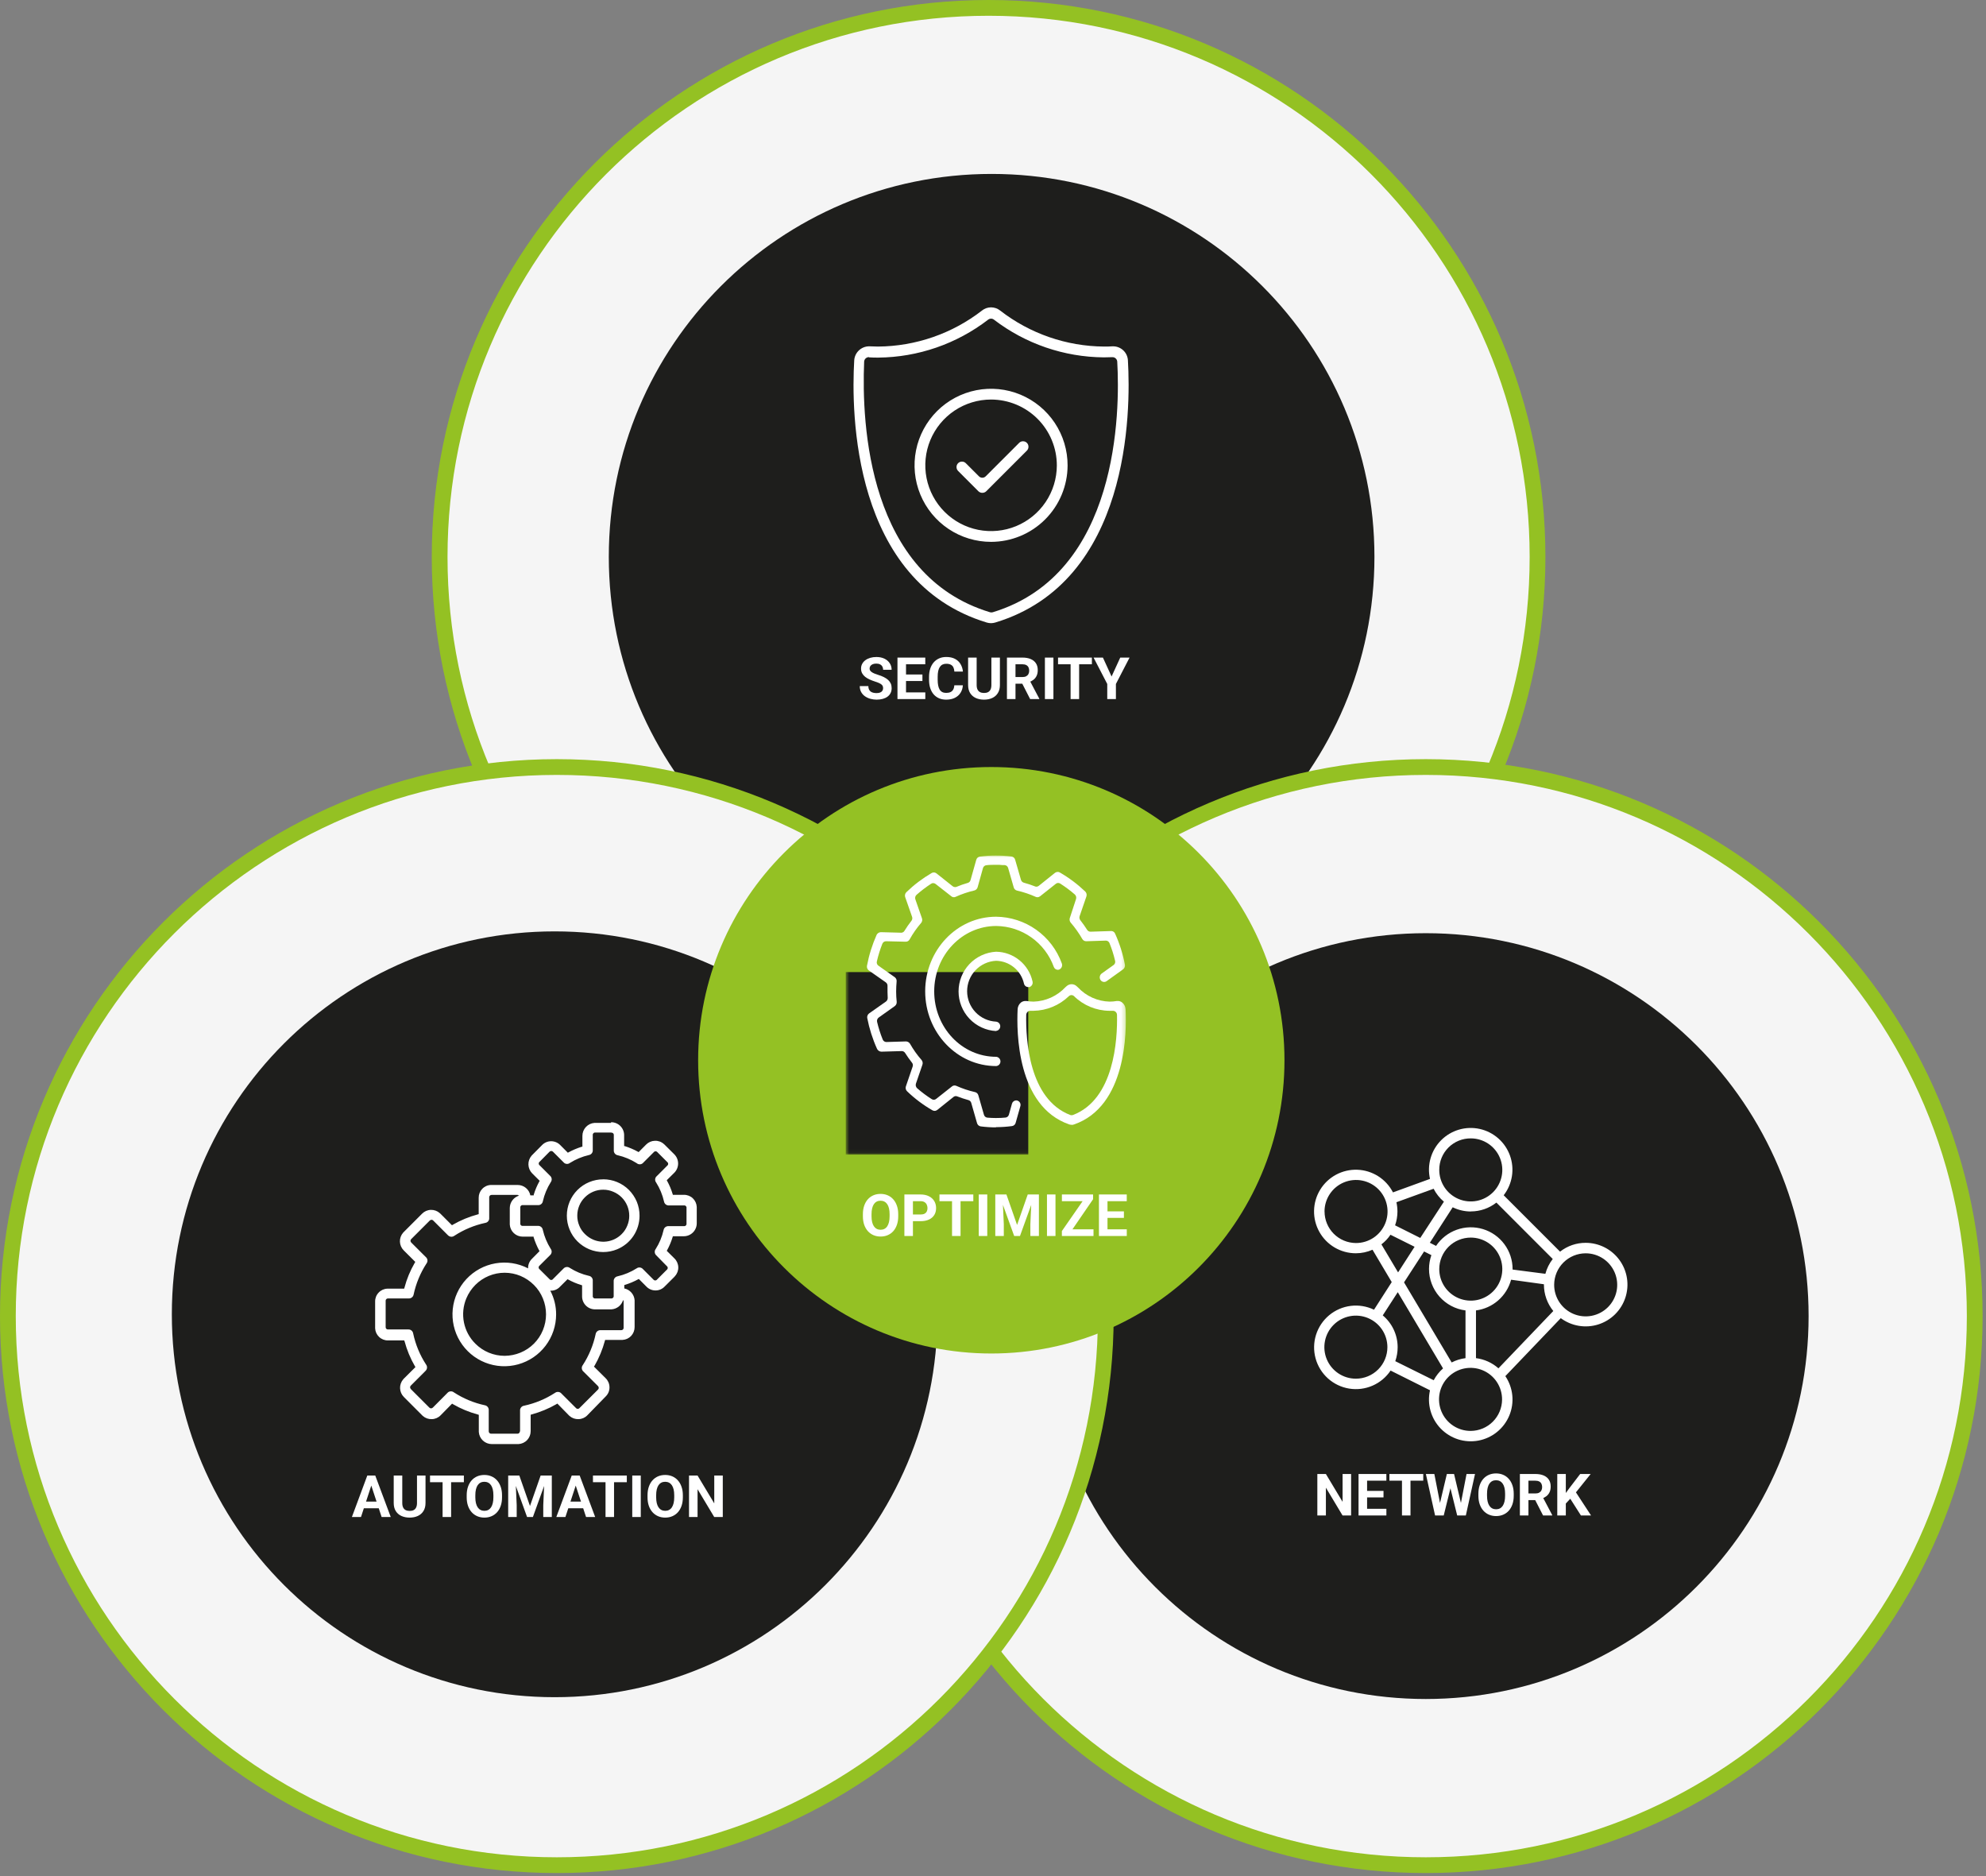 <svg width="504" height="476" viewBox="0 0 504 476" fill="none" xmlns="http://www.w3.org/2000/svg">
<rect x="0" y="0" width="504" height="476" fill="#808080" stroke="none"/>
<g clip-path="url(#clip0_6423_345)">
<path d="M250.88 280.62C327.819 280.62 390.19 218.249 390.19 141.31C390.19 64.371 327.819 2 250.88 2C173.941 2 111.57 64.371 111.57 141.31C111.57 218.249 173.941 280.62 250.88 280.62Z" fill="#F5F5F5" stroke="#94C123" stroke-width="4" stroke-miterlimit="10"/>
<path d="M251.65 238.43C305.304 238.43 348.8 194.934 348.8 141.28C348.8 87.626 305.304 44.13 251.65 44.13C197.996 44.13 154.5 87.626 154.5 141.28C154.5 194.934 197.996 238.43 251.65 238.43Z" fill="#1E1E1C"/>
<path d="M361.83 473.23C438.769 473.23 501.14 410.859 501.14 333.92C501.14 256.981 438.769 194.61 361.83 194.61C284.891 194.61 222.52 256.981 222.52 333.92C222.52 410.859 284.891 473.23 361.83 473.23Z" fill="#F5F5F5" stroke="#94C123" stroke-width="4" stroke-miterlimit="10"/>
<path d="M361.83 431.07C415.485 431.07 458.98 387.574 458.98 333.92C458.98 280.266 415.485 236.77 361.83 236.77C308.176 236.77 264.68 280.266 264.68 333.92C264.68 387.574 308.176 431.07 361.83 431.07Z" fill="#1E1E1C"/>
<path d="M141.31 473.23C218.249 473.23 280.62 410.859 280.62 333.92C280.62 256.981 218.249 194.61 141.31 194.61C64.371 194.61 2 256.981 2 333.92C2 410.859 64.371 473.23 141.31 473.23Z" fill="#F5F5F5" stroke="#94C123" stroke-width="4" stroke-miterlimit="10"/>
<path d="M140.76 430.61C194.414 430.61 237.91 387.114 237.91 333.46C237.91 279.806 194.414 236.31 140.76 236.31C87.105 236.31 43.61 279.806 43.61 333.46C43.61 387.114 87.105 430.61 140.76 430.61Z" fill="#1E1E1C"/>
<path d="M251.51 158.11C251.151 158.111 250.794 158.06 250.45 157.96C216.2 147.6 216.02 104.44 216.78 91.46C216.832 90.508 217.241 89.61 217.924 88.945C218.608 88.28 219.516 87.896 220.47 87.87H220.7C221.42 87.87 222.13 87.93 222.82 87.93C232.385 87.86 241.662 84.645 249.22 78.78C249.87 78.261 250.678 77.979 251.51 77.98C252.341 77.983 253.148 78.264 253.8 78.78C261.347 84.642 270.614 87.857 280.17 87.93C280.88 87.93 281.6 87.93 282.3 87.87H282.51C283.471 87.877 284.394 88.251 285.088 88.917C285.781 89.583 286.194 90.49 286.24 91.45C287 104.45 286.82 147.59 252.57 157.95C252.226 158.053 251.869 158.107 251.51 158.11ZM220.51 90.61C220.197 90.61 219.897 90.73 219.671 90.947C219.446 91.163 219.313 91.458 219.3 91.77C218.62 107.77 220.37 146.01 251.24 155.34C251.468 155.407 251.711 155.407 251.94 155.34C284.05 145.58 284.24 104.21 283.53 91.76C283.512 91.451 283.377 91.161 283.152 90.949C282.927 90.737 282.629 90.62 282.32 90.62C281.54 90.62 280.82 90.67 280.12 90.67C270.038 90.593 260.256 87.237 252.25 81.11C252.04 80.941 251.779 80.849 251.51 80.85C251.238 80.849 250.973 80.941 250.76 81.11C242.764 87.257 232.985 90.634 222.9 90.73C222.13 90.73 221.35 90.73 220.58 90.67L220.51 90.61Z" fill="white"/>
<path d="M249.29 125.04C248.917 125.044 248.557 124.9 248.29 124.64L243.14 119.48C243.009 119.349 242.906 119.193 242.838 119.021C242.769 118.849 242.736 118.665 242.74 118.48C242.743 118.12 242.887 117.776 243.141 117.521C243.396 117.267 243.74 117.123 244.1 117.12C244.285 117.114 244.47 117.147 244.642 117.216C244.814 117.285 244.97 117.388 245.1 117.52L248.43 120.85C248.543 120.964 248.677 121.054 248.824 121.116C248.972 121.177 249.13 121.209 249.29 121.209C249.45 121.209 249.608 121.177 249.756 121.116C249.904 121.054 250.038 120.964 250.15 120.85L258.64 112.36C258.77 112.228 258.926 112.125 259.098 112.056C259.271 111.987 259.455 111.954 259.64 111.96C260 111.963 260.344 112.107 260.599 112.361C260.853 112.616 260.997 112.96 261 113.32C261.005 113.504 260.972 113.687 260.906 113.859C260.839 114.031 260.738 114.187 260.61 114.32L250.29 124.64C250.023 124.9 249.663 125.044 249.29 125.04Z" fill="white"/>
<path d="M251.51 137.48C247.667 137.48 243.91 136.34 240.715 134.204C237.521 132.067 235.032 129.032 233.563 125.48C232.095 121.929 231.713 118.021 232.467 114.253C233.22 110.484 235.075 107.024 237.796 104.31C240.517 101.596 243.981 99.751 247.752 99.007C251.522 98.263 255.429 98.655 258.976 100.133C262.524 101.61 265.553 104.107 267.681 107.307C269.809 110.507 270.94 114.267 270.93 118.11C270.911 123.25 268.858 128.174 265.218 131.804C261.579 135.434 256.65 137.475 251.51 137.48ZM251.51 101.37C248.211 101.37 244.986 102.348 242.243 104.179C239.499 106.011 237.36 108.615 236.095 111.661C234.83 114.708 234.497 118.062 235.137 121.298C235.777 124.534 237.361 127.508 239.691 129.844C242.02 132.18 244.989 133.774 248.223 134.423C251.457 135.073 254.812 134.749 257.862 133.494C260.913 132.238 263.523 130.107 265.363 127.369C267.203 124.631 268.19 121.409 268.2 118.11C268.204 115.915 267.775 113.74 266.938 111.711C266.102 109.681 264.873 107.836 263.323 106.282C261.773 104.727 259.932 103.493 257.905 102.651C255.878 101.808 253.705 101.373 251.51 101.37Z" fill="white"/>
<path d="M224.111 174.615C224.111 174.427 224.083 174.258 224.025 174.109C223.972 173.954 223.87 173.815 223.721 173.689C223.572 173.559 223.362 173.431 223.092 173.306C222.822 173.181 222.472 173.05 222.043 172.915C221.566 172.761 221.113 172.588 220.684 172.395C220.26 172.202 219.883 171.978 219.556 171.722C219.233 171.462 218.977 171.161 218.789 170.818C218.606 170.476 218.514 170.078 218.514 169.625C218.514 169.186 218.611 168.789 218.804 168.432C218.996 168.07 219.266 167.762 219.614 167.506C219.961 167.246 220.37 167.046 220.843 166.906C221.32 166.766 221.843 166.696 222.412 166.696C223.188 166.696 223.866 166.836 224.444 167.116C225.023 167.395 225.471 167.779 225.789 168.266C226.112 168.753 226.274 169.309 226.274 169.936H224.119C224.119 169.628 224.054 169.358 223.923 169.126C223.798 168.89 223.605 168.704 223.345 168.569C223.089 168.434 222.766 168.367 222.376 168.367C222 168.367 221.687 168.425 221.436 168.54C221.185 168.651 220.997 168.803 220.872 168.996C220.746 169.184 220.684 169.396 220.684 169.632C220.684 169.811 220.727 169.972 220.814 170.117C220.906 170.261 221.041 170.396 221.219 170.522C221.397 170.647 221.617 170.765 221.877 170.876C222.137 170.987 222.439 171.096 222.781 171.202C223.355 171.375 223.858 171.57 224.292 171.787C224.731 172.004 225.097 172.248 225.391 172.518C225.686 172.788 225.907 173.094 226.057 173.436C226.206 173.778 226.281 174.166 226.281 174.6C226.281 175.058 226.192 175.468 226.013 175.83C225.835 176.191 225.577 176.497 225.24 176.748C224.902 176.999 224.5 177.189 224.032 177.319C223.564 177.45 223.041 177.515 222.463 177.515C221.942 177.515 221.429 177.447 220.922 177.312C220.416 177.172 219.956 176.963 219.541 176.683C219.131 176.403 218.804 176.047 218.558 175.613C218.312 175.179 218.189 174.665 218.189 174.072H220.366C220.366 174.4 220.416 174.677 220.517 174.904C220.619 175.131 220.761 175.314 220.944 175.454C221.132 175.593 221.354 175.695 221.609 175.757C221.87 175.82 222.154 175.851 222.463 175.851C222.839 175.851 223.147 175.798 223.388 175.692C223.634 175.586 223.815 175.439 223.931 175.251C224.051 175.063 224.111 174.851 224.111 174.615ZM234.821 175.678V177.37H229.217V175.678H234.821ZM229.926 166.841V177.37H227.756V166.841H229.926ZM234.091 171.129V172.778H229.217V171.129H234.091ZM234.814 166.841V168.54H229.217V166.841H234.814ZM242.19 173.877H244.352C244.309 174.586 244.114 175.215 243.767 175.765C243.424 176.314 242.945 176.743 242.327 177.052C241.715 177.36 240.978 177.515 240.115 177.515C239.44 177.515 238.835 177.399 238.3 177.168C237.764 176.931 237.306 176.594 236.926 176.155C236.55 175.716 236.263 175.186 236.065 174.564C235.867 173.942 235.769 173.246 235.769 172.474V171.744C235.769 170.973 235.87 170.276 236.072 169.654C236.28 169.027 236.574 168.495 236.955 168.056C237.34 167.617 237.801 167.28 238.336 167.043C238.871 166.807 239.469 166.689 240.129 166.689C241.007 166.689 241.747 166.848 242.349 167.166C242.957 167.485 243.427 167.923 243.759 168.483C244.097 169.042 244.299 169.678 244.367 170.392H242.197C242.173 169.967 242.089 169.608 241.944 169.314C241.8 169.015 241.58 168.791 241.286 168.642C240.997 168.487 240.611 168.41 240.129 168.41C239.768 168.41 239.452 168.478 239.182 168.613C238.912 168.748 238.685 168.953 238.502 169.227C238.319 169.502 238.181 169.849 238.09 170.269C238.003 170.683 237.96 171.17 237.96 171.729V172.474C237.96 173.019 238.001 173.499 238.083 173.913C238.165 174.323 238.29 174.67 238.459 174.955C238.632 175.234 238.854 175.446 239.124 175.591C239.399 175.731 239.729 175.801 240.115 175.801C240.568 175.801 240.941 175.728 241.236 175.584C241.53 175.439 241.754 175.225 241.908 174.94C242.067 174.656 242.161 174.301 242.19 173.877ZM251.591 166.841H253.753V173.798C253.753 174.608 253.58 175.29 253.232 175.844C252.89 176.399 252.415 176.816 251.808 177.095C251.205 177.375 250.511 177.515 249.725 177.515C248.939 177.515 248.24 177.375 247.628 177.095C247.021 176.816 246.543 176.399 246.196 175.844C245.854 175.29 245.683 174.608 245.683 173.798V166.841H247.852V173.798C247.852 174.27 247.927 174.656 248.076 174.955C248.226 175.254 248.44 175.473 248.72 175.613C249.005 175.753 249.34 175.822 249.725 175.822C250.121 175.822 250.456 175.753 250.73 175.613C251.01 175.473 251.222 175.254 251.367 174.955C251.516 174.656 251.591 174.27 251.591 173.798V166.841ZM255.539 166.841H259.466C260.271 166.841 260.963 166.962 261.541 167.203C262.125 167.444 262.573 167.8 262.886 168.273C263.2 168.745 263.357 169.326 263.357 170.016C263.357 170.58 263.26 171.064 263.067 171.469C262.879 171.869 262.612 172.204 262.265 172.474C261.922 172.739 261.52 172.952 261.057 173.111L260.37 173.472H256.957L256.942 171.78H259.48C259.861 171.78 260.177 171.713 260.428 171.578C260.678 171.443 260.866 171.255 260.992 171.014C261.122 170.773 261.187 170.493 261.187 170.175C261.187 169.837 261.124 169.546 260.999 169.3C260.874 169.054 260.683 168.866 260.428 168.736C260.172 168.605 259.852 168.54 259.466 168.54H257.709V177.37H255.539V166.841ZM261.426 177.37L259.025 172.677L261.317 172.662L263.747 177.269V177.37H261.426ZM267.334 166.841V177.37H265.172V166.841H267.334ZM273.857 166.841V177.37H271.694V166.841H273.857ZM277.096 166.841V168.54H268.505V166.841H277.096ZM279.895 166.841L282.093 171.643L284.292 166.841H286.656L283.192 173.537V177.37H280.994V173.537L277.523 166.841H279.895Z" fill="white"/>
<path d="M251.57 343.41C292.66 343.41 325.97 310.1 325.97 269.01C325.97 227.92 292.66 194.61 251.57 194.61C210.48 194.61 177.17 227.92 177.17 269.01C177.17 310.1 210.48 343.41 251.57 343.41Z" fill="#94C124"/>
<path d="M94.471 376.172L91.608 384.9H89.301L93.213 374.371H94.681L94.471 376.172ZM96.85 384.9L93.979 376.172L93.748 374.371H95.23L99.164 384.9H96.85ZM96.72 380.981V382.68H91.159V380.981H96.72ZM105.824 374.371H107.987V381.328C107.987 382.138 107.813 382.82 107.466 383.374C107.124 383.929 106.649 384.346 106.041 384.625C105.439 384.905 104.745 385.045 103.959 385.045C103.173 385.045 102.474 384.905 101.862 384.625C101.254 384.346 100.777 383.929 100.43 383.374C100.088 382.82 99.916 382.138 99.916 381.328V374.371H102.086V381.328C102.086 381.8 102.161 382.186 102.31 382.485C102.459 382.784 102.674 383.003 102.954 383.143C103.238 383.283 103.573 383.352 103.959 383.352C104.354 383.352 104.689 383.283 104.964 383.143C105.244 383.003 105.456 382.784 105.6 382.485C105.75 382.186 105.824 381.8 105.824 381.328V374.371ZM114.481 374.371V384.9H112.318V374.371H114.481ZM117.72 374.371V376.07H109.129V374.371H117.72ZM127.403 379.39V379.889C127.403 380.689 127.295 381.407 127.078 382.044C126.861 382.68 126.555 383.222 126.159 383.671C125.764 384.114 125.292 384.454 124.742 384.69C124.197 384.927 123.592 385.045 122.927 385.045C122.266 385.045 121.661 384.927 121.112 384.69C120.567 384.454 120.095 384.114 119.694 383.671C119.294 383.222 118.983 382.68 118.762 382.044C118.545 381.407 118.436 380.689 118.436 379.889V379.39C118.436 378.585 118.545 377.866 118.762 377.235C118.978 376.598 119.285 376.056 119.68 375.608C120.08 375.159 120.553 374.817 121.097 374.581C121.647 374.344 122.252 374.226 122.912 374.226C123.578 374.226 124.183 374.344 124.727 374.581C125.277 374.817 125.75 375.159 126.145 375.608C126.545 376.056 126.854 376.598 127.07 377.235C127.292 377.866 127.403 378.585 127.403 379.39ZM125.212 379.889V379.375C125.212 378.816 125.161 378.324 125.06 377.9C124.959 377.476 124.809 377.119 124.612 376.83C124.414 376.54 124.173 376.323 123.889 376.179C123.604 376.029 123.279 375.955 122.912 375.955C122.546 375.955 122.221 376.029 121.936 376.179C121.657 376.323 121.418 376.54 121.22 376.83C121.027 377.119 120.88 377.476 120.779 377.9C120.678 378.324 120.627 378.816 120.627 379.375V379.889C120.627 380.443 120.678 380.935 120.779 381.364C120.88 381.788 121.03 382.147 121.227 382.441C121.425 382.731 121.666 382.95 121.951 383.099C122.235 383.249 122.56 383.324 122.927 383.324C123.293 383.324 123.619 383.249 123.903 383.099C124.188 382.95 124.426 382.731 124.619 382.441C124.812 382.147 124.959 381.788 125.06 381.364C125.161 380.935 125.212 380.443 125.212 379.889ZM129.956 374.371H131.793L134.497 382.101L137.202 374.371H139.039L135.235 384.9H133.76L129.956 374.371ZM128.965 374.371H130.795L131.127 381.906V384.9H128.965V374.371ZM138.2 374.371H140.036V384.9H137.867V381.906L138.2 374.371ZM146.349 376.172L143.486 384.9H141.179L145.091 374.371H146.559L146.349 376.172ZM148.729 384.9L145.858 376.172L145.626 374.371H147.109L151.043 384.9H148.729ZM148.598 380.981V382.68H143.037V380.981H148.598ZM155.83 374.371V384.9H153.668V374.371H155.83ZM159.07 374.371V376.07H150.479V374.371H159.07ZM162.613 374.371V384.9H160.451V374.371H162.613ZM173.294 379.39V379.889C173.294 380.689 173.185 381.407 172.968 382.044C172.752 382.68 172.445 383.222 172.05 383.671C171.655 384.114 171.182 384.454 170.633 384.69C170.088 384.927 169.483 385.045 168.818 385.045C168.157 385.045 167.552 384.927 167.003 384.69C166.458 384.454 165.985 384.114 165.585 383.671C165.185 383.222 164.874 382.68 164.652 382.044C164.435 381.407 164.327 380.689 164.327 379.889V379.39C164.327 378.585 164.435 377.866 164.652 377.235C164.869 376.598 165.175 376.056 165.571 375.608C165.971 375.159 166.443 374.817 166.988 374.581C167.538 374.344 168.143 374.226 168.803 374.226C169.468 374.226 170.073 374.344 170.618 374.581C171.168 374.817 171.64 375.159 172.036 375.608C172.436 376.056 172.744 376.598 172.961 377.235C173.183 377.866 173.294 378.585 173.294 379.39ZM171.103 379.889V379.375C171.103 378.816 171.052 378.324 170.951 377.9C170.85 377.476 170.7 377.119 170.503 376.83C170.305 376.54 170.064 376.323 169.779 376.179C169.495 376.029 169.17 375.955 168.803 375.955C168.437 375.955 168.111 376.029 167.827 376.179C167.547 376.323 167.309 376.54 167.111 376.83C166.918 377.119 166.771 377.476 166.67 377.9C166.569 378.324 166.518 378.816 166.518 379.375V379.889C166.518 380.443 166.569 380.935 166.67 381.364C166.771 381.788 166.921 382.147 167.118 382.441C167.316 382.731 167.557 382.95 167.841 383.099C168.126 383.249 168.451 383.324 168.818 383.324C169.184 383.324 169.509 383.249 169.794 383.099C170.078 382.95 170.317 382.731 170.51 382.441C170.703 382.147 170.85 381.788 170.951 381.364C171.052 380.935 171.103 380.443 171.103 379.889ZM183.425 374.371V384.9H181.256L177.025 377.842V384.9H174.856V374.371H177.025L181.263 381.436V374.371H183.425Z" fill="white"/>
<path d="M155.1 284.73C155.532 284.729 155.961 284.813 156.361 284.978C156.76 285.143 157.124 285.385 157.429 285.691C157.735 285.996 157.977 286.36 158.142 286.759C158.307 287.159 158.391 287.588 158.39 288.02V290.79H158.55C159.718 291.158 160.847 291.64 161.92 292.23L162.07 292.31L163.98 290.39C164.566 289.8 165.358 289.459 166.19 289.44C167.024 289.401 167.839 289.692 168.46 290.25L168.62 290.39L171.13 292.88C171.744 293.5 172.089 294.337 172.089 295.21C172.089 296.083 171.744 296.92 171.13 297.54L169.2 299.45L169.29 299.6C169.88 300.674 170.356 301.807 170.71 302.98L170.76 303.15H173.57C174.406 303.139 175.213 303.455 175.82 304.03C176.423 304.608 176.781 305.396 176.82 306.23V310.37C176.82 311.243 176.473 312.079 175.856 312.696C175.239 313.313 174.403 313.66 173.53 313.66H170.76L170.71 313.82C170.354 314.999 169.878 316.138 169.29 317.22L169.2 317.35L171.13 319.26C171.741 319.845 172.099 320.645 172.13 321.49C172.166 322.322 171.871 323.135 171.31 323.75L171.17 323.93L168.68 326.41C168.382 326.728 168.021 326.982 167.62 327.154C167.219 327.326 166.786 327.413 166.35 327.41C165.914 327.411 165.482 327.323 165.081 327.151C164.681 326.979 164.319 326.727 164.02 326.41L162.12 324.5L161.97 324.57C160.896 325.16 159.763 325.636 158.59 325.99L158.43 326.05V326.9C159.134 327.046 159.771 327.419 160.244 327.96C160.717 328.502 161 329.183 161.05 329.9V330.12V336.7C161.052 337.539 160.734 338.348 160.16 338.96C159.586 339.563 158.802 339.921 157.97 339.96H157.74H153.57L153.49 340.24C152.895 342.425 152.025 344.525 150.9 346.49L150.73 346.73L153.67 349.65C154.283 350.234 154.642 351.034 154.67 351.88C154.691 352.293 154.63 352.706 154.491 353.096C154.352 353.485 154.138 353.844 153.86 354.15L153.71 354.31L149.03 359.11C148.448 359.707 147.653 360.048 146.82 360.06C145.985 360.1 145.167 359.813 144.54 359.26L144.38 359.11L141.44 356.11L141.21 356.26C139.243 357.391 137.139 358.264 134.95 358.86L134.67 358.95V363.11C134.674 363.949 134.355 364.757 133.78 365.367C133.205 365.978 132.417 366.344 131.58 366.39H124.79C123.957 366.387 123.155 366.069 122.547 365.499C121.939 364.93 121.568 364.151 121.51 363.32V358.97L121.23 358.88C119.04 358.288 116.935 357.414 114.97 356.28L114.73 356.13L111.8 359.11C111.217 359.705 110.423 360.046 109.59 360.06C108.755 360.1 107.937 359.813 107.31 359.26L107.15 359.11L102.49 354.44C101.902 353.852 101.559 353.063 101.529 352.231C101.499 351.4 101.785 350.589 102.33 349.96L102.49 349.78L105.43 346.86L105.28 346.61C104.144 344.646 103.27 342.541 102.68 340.35L102.58 340.09H98.44C97.606 340.099 96.801 339.779 96.2 339.2C95.597 338.63 95.239 337.849 95.2 337.02V336.79V330.21C95.189 329.372 95.508 328.563 96.09 327.96C96.656 327.352 97.44 326.993 98.27 326.96H102.57L102.65 326.68C103.232 324.488 104.103 322.383 105.24 320.42L105.39 320.17L102.46 317.25C101.868 316.664 101.522 315.875 101.49 315.044C101.459 314.212 101.745 313.399 102.29 312.77L102.46 312.59L107.11 307.94C107.696 307.344 108.489 306.996 109.325 306.968C110.161 306.94 110.975 307.234 111.6 307.79L111.77 307.94L114.7 310.87L114.94 310.72C116.908 309.593 119.011 308.723 121.2 308.13L121.48 308.05V303.9C121.471 303.062 121.79 302.255 122.37 301.65C122.936 301.041 123.72 300.682 124.55 300.65H124.77H131.35C132.113 300.645 132.854 300.905 133.445 301.387C134.036 301.869 134.441 302.542 134.59 303.29H135.45V303.11C135.805 301.943 136.281 300.817 136.87 299.75L136.96 299.6L135.05 297.7C134.468 297.108 134.129 296.319 134.101 295.489C134.073 294.659 134.359 293.849 134.9 293.22L135.05 293.06L137.54 290.55C137.84 290.233 138.201 289.981 138.602 289.809C139.002 289.637 139.434 289.549 139.87 289.55C140.306 289.552 140.736 289.642 141.137 289.813C141.537 289.985 141.898 290.236 142.2 290.55L144.11 292.47L144.24 292.39C145.323 291.8 146.462 291.318 147.64 290.95H147.8V288.18C147.803 287.347 148.121 286.545 148.691 285.937C149.26 285.328 150.039 284.958 150.87 284.9H155.04L155.1 284.73ZM131.37 303.17H124.79C124.632 303.159 124.477 303.21 124.357 303.313C124.237 303.416 124.163 303.562 124.15 303.72V303.82V309C124.179 309.3 124.091 309.599 123.905 309.835C123.718 310.072 123.448 310.228 123.15 310.27C120.351 310.872 117.687 311.984 115.29 313.55C115.065 313.715 114.791 313.798 114.513 313.785C114.234 313.772 113.969 313.665 113.76 313.48L113.64 313.37L109.96 309.69C109.859 309.571 109.715 309.497 109.559 309.484C109.404 309.47 109.249 309.519 109.13 309.62L109.05 309.69L104.39 314.35C104.328 314.4 104.277 314.462 104.24 314.533C104.202 314.603 104.18 314.681 104.173 314.76C104.167 314.839 104.176 314.919 104.202 314.995C104.227 315.071 104.267 315.14 104.32 315.2L104.39 315.28L108.05 318.93C108.291 319.126 108.445 319.409 108.479 319.718C108.513 320.027 108.423 320.337 108.23 320.58C106.674 322.98 105.569 325.643 104.97 328.44C104.922 328.712 104.783 328.959 104.576 329.141C104.369 329.323 104.106 329.428 103.83 329.44H103.68H98.5C98.424 329.433 98.347 329.441 98.274 329.464C98.201 329.487 98.133 329.525 98.075 329.574C98.016 329.623 97.968 329.683 97.933 329.751C97.898 329.819 97.876 329.894 97.87 329.97V330.09V336.67C97.86 336.748 97.867 336.827 97.889 336.903C97.912 336.978 97.949 337.048 98 337.108C98.051 337.168 98.113 337.217 98.184 337.252C98.254 337.287 98.331 337.306 98.41 337.31H98.52H103.57C103.879 337.284 104.186 337.379 104.426 337.575C104.667 337.771 104.822 338.052 104.86 338.36C105.458 341.159 106.567 343.823 108.13 346.22C108.296 346.44 108.381 346.71 108.37 346.986C108.359 347.261 108.253 347.524 108.07 347.73L107.95 347.86L104.28 351.53C104.161 351.631 104.087 351.775 104.074 351.931C104.06 352.086 104.109 352.241 104.21 352.36L104.28 352.46L108.94 357.12C109.041 357.239 109.185 357.313 109.341 357.326C109.496 357.34 109.651 357.291 109.77 357.19L109.86 357.12L113.52 353.44C113.717 353.201 114 353.048 114.308 353.015C114.617 352.981 114.926 353.069 115.17 353.26C117.567 354.826 120.231 355.938 123.03 356.54C123.299 356.585 123.545 356.721 123.727 356.924C123.909 357.128 124.016 357.387 124.03 357.66V363.11C124.019 363.269 124.07 363.425 124.173 363.547C124.276 363.668 124.422 363.745 124.58 363.76H131.28C131.435 363.774 131.589 363.726 131.709 363.627C131.829 363.527 131.905 363.385 131.92 363.23L131.98 363.12V357.95C131.951 357.648 132.038 357.346 132.224 357.106C132.41 356.867 132.68 356.707 132.98 356.66C135.777 356.063 138.441 354.958 140.84 353.4C141.062 353.232 141.335 353.146 141.614 353.155C141.892 353.164 142.159 353.268 142.37 353.45L142.48 353.57L146.16 357.24C146.208 357.301 146.269 357.351 146.337 357.388C146.405 357.426 146.481 357.449 146.558 357.456C146.635 357.463 146.714 357.455 146.788 357.432C146.862 357.409 146.931 357.37 146.99 357.32L151.74 352.58C151.859 352.479 151.933 352.335 151.946 352.179C151.96 352.024 151.911 351.869 151.81 351.75L151.74 351.66L148.07 348C147.833 347.801 147.682 347.518 147.65 347.209C147.618 346.901 147.708 346.593 147.9 346.35C149.46 343.952 150.565 341.288 151.16 338.49C151.205 338.221 151.341 337.975 151.544 337.793C151.748 337.611 152.007 337.504 152.28 337.49H152.45H157.62C157.775 337.504 157.929 337.456 158.049 337.357C158.169 337.257 158.245 337.115 158.26 336.96V336.82V330.24C158.263 330.096 158.217 329.955 158.13 329.84C157.942 330.49 157.558 331.066 157.03 331.49C156.499 331.909 155.855 332.16 155.18 332.21H151.01C150.578 332.211 150.149 332.127 149.749 331.962C149.35 331.797 148.986 331.555 148.681 331.249C148.375 330.944 148.133 330.58 147.968 330.181C147.803 329.781 147.719 329.352 147.72 328.92V326.11L147.55 326.05C146.376 325.698 145.243 325.222 144.17 324.63L144.03 324.56L142.11 326.47C141.799 326.808 141.417 327.073 140.992 327.246C140.567 327.419 140.108 327.495 139.65 327.47C140.634 329.334 141.142 331.412 141.13 333.52C141.124 336.387 140.18 339.174 138.443 341.456C136.707 343.737 134.272 345.389 131.509 346.158C128.747 346.928 125.809 346.774 123.143 345.719C120.476 344.664 118.228 342.767 116.74 340.316C115.252 337.865 114.605 334.994 114.899 332.142C115.193 329.29 116.412 326.612 118.369 324.516C120.326 322.42 122.914 321.022 125.74 320.533C128.565 320.045 131.473 320.493 134.02 321.81C134.002 321.354 134.081 320.899 134.254 320.476C134.426 320.054 134.688 319.673 135.02 319.36L136.93 317.43L136.84 317.3C136.262 316.22 135.787 315.088 135.42 313.92V313.76H132.64C131.806 313.762 131.004 313.445 130.396 312.874C129.788 312.303 129.421 311.522 129.37 310.69V310.47V306.52C129.371 305.807 129.602 305.113 130.029 304.542C130.456 303.97 131.056 303.552 131.74 303.35C131.655 303.292 131.56 303.251 131.46 303.23L131.37 303.17ZM128.08 322.92C126.698 322.919 125.33 323.19 124.053 323.718C122.776 324.247 121.616 325.022 120.64 326C119.658 326.983 118.877 328.148 118.34 329.43C117.538 331.357 117.328 333.479 117.738 335.526C118.148 337.572 119.158 339.45 120.64 340.92C121.616 341.898 122.776 342.673 124.053 343.202C125.33 343.73 126.698 344.001 128.08 344C129.453 343.989 130.811 343.714 132.08 343.19C133.358 342.665 134.519 341.892 135.495 340.915C136.472 339.938 137.245 338.778 137.77 337.5C138.836 334.916 138.836 332.014 137.77 329.43C137.248 328.153 136.476 326.994 135.5 326.02C134.519 325.04 133.358 324.258 132.08 323.72C130.812 323.195 129.453 322.923 128.08 322.92ZM155.08 287.35H151.08C150.992 287.338 150.902 287.347 150.818 287.376C150.734 287.405 150.658 287.452 150.595 287.515C150.532 287.578 150.485 287.654 150.456 287.738C150.427 287.822 150.419 287.912 150.43 288V291.78C150.456 292.08 150.368 292.38 150.182 292.617C149.997 292.855 149.728 293.013 149.43 293.06C147.731 293.459 146.109 294.134 144.63 295.06C144.389 295.25 144.083 295.337 143.778 295.303C143.473 295.27 143.194 295.118 143 294.88L140.36 292.24C140.303 292.173 140.231 292.118 140.151 292.081C140.071 292.044 139.983 292.025 139.895 292.025C139.807 292.025 139.719 292.044 139.639 292.081C139.559 292.118 139.487 292.173 139.43 292.24L136.95 294.75C136.878 294.803 136.819 294.872 136.778 294.952C136.738 295.032 136.717 295.12 136.717 295.21C136.717 295.3 136.738 295.388 136.778 295.468C136.819 295.548 136.878 295.617 136.95 295.67L139.59 298.31C139.821 298.508 139.968 298.787 140.002 299.089C140.035 299.392 139.952 299.696 139.77 299.94C138.836 301.422 138.16 303.052 137.77 304.76C137.725 305.061 137.566 305.333 137.326 305.519C137.085 305.705 136.782 305.792 136.48 305.76H132.69C132.6 305.748 132.508 305.757 132.423 305.787C132.337 305.816 132.259 305.866 132.196 305.931C132.133 305.996 132.086 306.075 132.058 306.162C132.031 306.249 132.025 306.34 132.04 306.43V310.38C132.026 310.468 132.034 310.559 132.062 310.644C132.09 310.729 132.137 310.806 132.2 310.87C132.264 310.933 132.341 310.98 132.426 311.008C132.511 311.036 132.602 311.044 132.69 311.03H136.46C136.762 311.003 137.062 311.091 137.301 311.277C137.54 311.462 137.701 311.731 137.75 312.03C138.145 313.733 138.821 315.359 139.75 316.84C139.938 317.084 140.024 317.39 139.99 317.696C139.957 318.002 139.806 318.283 139.57 318.48L136.93 321.11C136.858 321.164 136.799 321.234 136.758 321.315C136.718 321.396 136.697 321.485 136.697 321.575C136.697 321.665 136.718 321.754 136.758 321.835C136.799 321.916 136.858 321.986 136.93 322.04L139.43 324.52C139.482 324.592 139.55 324.651 139.629 324.692C139.708 324.732 139.796 324.754 139.885 324.754C139.974 324.754 140.062 324.732 140.141 324.692C140.22 324.651 140.288 324.592 140.34 324.52L142.98 321.88C143.18 321.648 143.46 321.501 143.765 321.467C144.069 321.434 144.375 321.517 144.62 321.7C146.098 322.636 147.724 323.312 149.43 323.7C149.73 323.747 150 323.907 150.186 324.146C150.372 324.386 150.459 324.688 150.43 324.99V328.77C150.415 328.86 150.421 328.951 150.448 329.038C150.476 329.125 150.523 329.204 150.586 329.269C150.649 329.334 150.727 329.384 150.813 329.413C150.898 329.443 150.99 329.452 151.08 329.44H155.08C155.17 329.452 155.262 329.442 155.348 329.413C155.434 329.383 155.513 329.334 155.576 329.269C155.64 329.204 155.688 329.125 155.717 329.039C155.745 328.952 155.753 328.86 155.74 328.77V325.11C155.716 324.809 155.805 324.51 155.99 324.271C156.175 324.032 156.442 323.871 156.74 323.82C158.442 323.43 160.065 322.754 161.54 321.82C161.784 321.638 162.088 321.555 162.391 321.588C162.693 321.622 162.972 321.769 163.17 322L165.81 324.64C165.865 324.712 165.936 324.771 166.018 324.812C166.099 324.852 166.189 324.873 166.28 324.873C166.371 324.873 166.461 324.852 166.542 324.812C166.624 324.771 166.695 324.712 166.75 324.64L169.22 322.16C169.292 322.106 169.351 322.036 169.392 321.955C169.432 321.874 169.453 321.785 169.453 321.695C169.453 321.605 169.432 321.516 169.392 321.435C169.351 321.354 169.292 321.284 169.22 321.23L166.57 318.53C166.34 318.33 166.195 318.051 166.163 317.749C166.132 317.446 166.216 317.143 166.4 316.9C167.337 315.427 168.014 313.803 168.4 312.1C168.449 311.801 168.61 311.532 168.849 311.347C169.088 311.161 169.388 311.073 169.69 311.1H173.57C173.658 311.111 173.748 311.103 173.832 311.074C173.916 311.045 173.992 310.998 174.055 310.935C174.118 310.872 174.165 310.796 174.194 310.712C174.223 310.628 174.231 310.538 174.22 310.45V306.51C174.235 306.42 174.229 306.329 174.202 306.242C174.174 306.155 174.127 306.076 174.064 306.011C174.001 305.946 173.923 305.896 173.837 305.867C173.752 305.837 173.66 305.828 173.57 305.84H169.8C169.498 305.867 169.198 305.779 168.959 305.593C168.72 305.408 168.559 305.139 168.51 304.84C168.12 303.132 167.444 301.502 166.51 300.02C166.32 299.779 166.233 299.473 166.267 299.168C166.3 298.863 166.452 298.584 166.69 298.39L169.33 295.75C169.402 295.697 169.461 295.628 169.502 295.548C169.542 295.468 169.563 295.38 169.563 295.29C169.563 295.2 169.542 295.112 169.502 295.032C169.461 294.952 169.402 294.883 169.33 294.83L166.84 292.34C166.785 292.267 166.714 292.209 166.632 292.168C166.551 292.128 166.461 292.107 166.37 292.107C166.279 292.107 166.189 292.128 166.108 292.168C166.026 292.209 165.955 292.267 165.9 292.34L163.26 294.98C163.16 295.103 163.036 295.204 162.895 295.278C162.755 295.351 162.601 295.395 162.443 295.407C162.285 295.419 162.126 295.399 161.976 295.348C161.826 295.297 161.688 295.216 161.57 295.11C160.093 294.18 158.47 293.504 156.77 293.11C156.471 293.061 156.202 292.9 156.017 292.661C155.831 292.422 155.743 292.121 155.77 291.82V288.04C155.781 287.951 155.772 287.86 155.743 287.774C155.714 287.689 155.666 287.612 155.602 287.548C155.538 287.484 155.461 287.436 155.375 287.407C155.29 287.378 155.199 287.369 155.11 287.38L155.08 287.35ZM153.08 299.21C155.528 299.209 157.877 300.18 159.61 301.91C160.461 302.774 161.139 303.792 161.61 304.91C162.067 306.031 162.301 307.23 162.3 308.44C162.306 310.266 161.769 312.053 160.755 313.572C159.742 315.092 158.299 316.274 156.61 316.97C154.349 317.903 151.811 317.903 149.55 316.97C148.429 316.506 147.41 315.826 146.55 314.97C145.69 314.113 145.01 313.093 144.55 311.97C144.087 310.851 143.849 309.651 143.85 308.44C143.849 307.229 144.086 306.029 144.549 304.91C145.012 303.791 145.691 302.774 146.548 301.918C147.404 301.061 148.421 300.382 149.54 299.919C150.659 299.456 151.859 299.219 153.07 299.22L153.08 299.21ZM153.08 301.85C152.215 301.845 151.358 302.015 150.56 302.35C149.762 302.68 149.038 303.167 148.43 303.78C147.813 304.385 147.327 305.11 147 305.91C146.667 306.708 146.497 307.565 146.5 308.43C146.494 309.295 146.664 310.153 147 310.95C147.319 311.757 147.807 312.486 148.43 313.09C149.04 313.703 149.763 314.192 150.56 314.53C151.766 315.04 153.098 315.177 154.382 314.924C155.667 314.671 156.847 314.039 157.77 313.11C158.387 312.503 158.871 311.774 159.19 310.97C159.526 310.173 159.696 309.315 159.69 308.45C159.691 306.707 159.001 305.034 157.77 303.8C157.157 303.188 156.43 302.703 155.63 302.37C154.834 302.027 153.977 301.85 153.11 301.85H153.08Z" fill="white"/>
<path d="M348.69 332.3C346.858 331.417 344.811 331.08 342.793 331.328C340.775 331.576 338.871 332.4 337.308 333.7C335.745 335.001 334.589 336.723 333.978 338.662C333.367 340.602 333.326 342.676 333.861 344.637C334.396 346.599 335.484 348.365 336.995 349.726C338.506 351.086 340.376 351.984 342.383 352.311C344.39 352.638 346.448 352.381 348.313 351.57C350.178 350.76 351.77 349.43 352.9 347.74L362.9 352.74C362.511 354.454 362.555 356.238 363.026 357.931C363.498 359.624 364.384 361.173 365.603 362.439C366.822 363.704 368.337 364.647 370.011 365.182C371.685 365.717 373.466 365.827 375.193 365.503C376.921 365.179 378.54 364.43 379.906 363.324C381.272 362.218 382.342 360.79 383.019 359.169C383.696 357.547 383.959 355.782 383.785 354.033C383.611 352.284 383.004 350.606 382.02 349.15L396.09 334.44C397.437 335.44 399.002 336.107 400.657 336.384C402.312 336.662 404.009 336.542 405.609 336.036C407.208 335.529 408.665 334.651 409.859 333.471C411.052 332.292 411.949 330.847 412.475 329.254C413.001 327.66 413.142 325.965 412.885 324.307C412.628 322.649 411.981 321.075 410.997 319.716C410.014 318.357 408.721 317.25 407.227 316.488C405.732 315.725 404.078 315.328 402.4 315.33C400.046 315.322 397.758 316.112 395.91 317.57L381.6 303.26C382.693 301.849 383.412 300.185 383.69 298.422C383.968 296.659 383.796 294.855 383.189 293.176C382.583 291.498 381.562 289.999 380.222 288.821C378.882 287.642 377.266 286.822 375.523 286.435C373.781 286.048 371.969 286.108 370.256 286.609C368.543 287.11 366.985 288.036 365.725 289.301C364.466 290.565 363.547 292.127 363.053 293.842C362.559 295.557 362.506 297.369 362.9 299.11L353.5 302.53C352.639 300.856 351.347 299.442 349.759 298.433C348.17 297.424 346.341 296.855 344.46 296.787C342.579 296.719 340.714 297.152 339.056 298.043C337.398 298.934 336.007 300.251 335.027 301.858C334.046 303.464 333.511 305.303 333.476 307.185C333.442 309.067 333.909 310.924 334.83 312.566C335.75 314.207 337.092 315.574 338.716 316.526C340.34 317.477 342.188 317.979 344.07 317.98C345.531 317.982 346.976 317.676 348.31 317.08L353.19 325.29L348.69 332.3ZM344.09 349.8C342.508 349.8 340.961 349.331 339.645 348.452C338.33 347.573 337.304 346.323 336.699 344.861C336.093 343.4 335.935 341.791 336.244 340.239C336.552 338.687 337.314 337.262 338.433 336.143C339.552 335.024 340.977 334.262 342.529 333.954C344.081 333.645 345.69 333.803 347.151 334.409C348.613 335.014 349.863 336.04 350.742 337.355C351.621 338.671 352.09 340.218 352.09 341.8C352.09 343.922 351.247 345.957 349.747 347.457C348.247 348.957 346.212 349.8 344.09 349.8ZM354.09 345.36C354.483 344.231 354.686 343.045 354.69 341.85C354.694 340.304 354.358 338.775 353.704 337.374C353.051 335.972 352.097 334.731 350.91 333.74L354.72 327.85L366.21 347.19C365.249 348.042 364.446 349.058 363.84 350.19L354.09 345.36ZM373.26 307.36C375.613 307.362 377.899 306.573 379.75 305.12L394.05 319.43C393.181 320.545 392.545 321.824 392.18 323.19L383.86 322.11V322.01C383.864 319.733 383.136 317.515 381.781 315.685C380.427 313.855 378.52 312.509 376.341 311.847C374.163 311.185 371.829 311.242 369.686 312.01C367.542 312.778 365.703 314.215 364.44 316.11L362.86 315.31L368.66 306.31C370.093 307.009 371.666 307.375 373.26 307.38V307.36ZM374.57 344.59V332.48C376.66 332.21 378.622 331.325 380.208 329.938C381.794 328.551 382.933 326.725 383.48 324.69L391.81 325.84C391.81 325.84 391.81 325.91 391.81 325.94C391.812 328.377 392.653 330.739 394.19 332.63L380.27 347.17C378.674 345.754 376.687 344.855 374.57 344.59ZM373.25 314C374.832 314 376.379 314.469 377.695 315.348C379.01 316.227 380.036 317.477 380.641 318.939C381.247 320.4 381.405 322.009 381.096 323.561C380.788 325.113 380.026 326.538 378.907 327.657C377.788 328.776 376.363 329.538 374.811 329.846C373.259 330.155 371.65 329.996 370.189 329.391C368.727 328.785 367.477 327.76 366.598 326.445C365.719 325.129 365.25 323.582 365.25 322C365.25 320.949 365.457 319.907 365.86 318.936C366.263 317.965 366.853 317.083 367.597 316.34C368.341 315.597 369.224 315.008 370.195 314.606C371.167 314.205 372.209 313.999 373.26 314H373.25ZM363.25 318.45C362.856 319.582 362.653 320.771 362.65 321.97C362.651 324.548 363.592 327.038 365.297 328.972C367.001 330.907 369.352 332.154 371.91 332.48V344.59C370.685 344.745 369.497 345.114 368.4 345.68L356.31 325.36L361.4 317.52L363.25 318.45ZM373.25 363.05C371.663 363.062 370.108 362.601 368.783 361.727C367.458 360.852 366.424 359.604 365.811 358.139C365.198 356.675 365.034 355.062 365.341 353.504C365.648 351.947 366.411 350.516 367.533 349.393C368.656 348.271 370.087 347.508 371.644 347.201C373.202 346.894 374.815 347.058 376.279 347.671C377.743 348.284 378.992 349.318 379.867 350.643C380.741 351.968 381.202 353.523 381.19 355.11C381.174 357.209 380.334 359.218 378.851 360.704C377.367 362.189 375.359 363.032 373.26 363.05H373.25ZM402.41 317.99C403.994 317.99 405.543 318.46 406.86 319.342C408.176 320.223 409.202 321.475 409.806 322.94C410.41 324.405 410.565 326.016 410.252 327.569C409.94 329.122 409.173 330.548 408.049 331.665C406.925 332.781 405.495 333.539 403.94 333.842C402.385 334.145 400.775 333.98 399.314 333.367C397.853 332.753 396.607 331.72 395.734 330.398C394.861 329.076 394.4 327.524 394.41 325.94C394.423 323.825 395.273 321.802 396.774 320.312C398.275 318.822 400.305 317.987 402.42 317.99H402.41ZM373.25 288.83C374.834 288.83 376.383 289.301 377.7 290.182C379.016 291.063 380.042 292.315 380.646 293.78C381.25 295.245 381.405 296.856 381.092 298.409C380.78 299.962 380.013 301.388 378.889 302.505C377.765 303.621 376.335 304.379 374.78 304.682C373.225 304.985 371.615 304.82 370.154 304.207C368.693 303.593 367.447 302.56 366.574 301.238C365.701 299.916 365.24 298.364 365.25 296.78C365.249 295.731 365.455 294.691 365.858 293.722C366.261 292.753 366.852 291.873 367.597 291.134C368.342 290.395 369.226 289.811 370.198 289.415C371.17 289.02 372.211 288.821 373.26 288.83H373.25ZM363.82 301.61C364.461 302.867 365.349 303.983 366.43 304.89L360.43 314.09L354.04 310.89C354.435 309.762 354.638 308.575 354.64 307.38C354.635 306.59 354.548 305.802 354.38 305.03L363.82 301.61ZM336.13 307.38C336.13 305.796 336.6 304.247 337.482 302.93C338.363 301.614 339.615 300.588 341.08 299.984C342.545 299.38 344.156 299.225 345.709 299.538C347.262 299.85 348.688 300.617 349.805 301.741C350.921 302.865 351.679 304.295 351.982 305.85C352.285 307.405 352.12 309.015 351.507 310.476C350.893 311.937 349.86 313.183 348.538 314.056C347.216 314.929 345.664 315.39 344.08 315.38C341.969 315.364 339.949 314.514 338.462 313.016C336.975 311.517 336.14 309.491 336.14 307.38H336.13ZM350.57 315.72C351.465 315.038 352.242 314.214 352.87 313.28L358.99 316.33L354.8 322.83L350.57 315.72Z" fill="white"/>
<path d="M342.879 373.981V384.51H340.71L336.48 377.452V384.51H334.31V373.981H336.48L340.717 381.046V373.981H342.879ZM351.832 382.818V384.51H346.228V382.818H351.832ZM346.936 373.981V384.51H344.767V373.981H346.936ZM351.102 378.269V379.918H346.228V378.269H351.102ZM351.825 373.981V375.68H346.228V373.981H351.825ZM357.95 373.981V384.51H355.788V373.981H357.95ZM361.189 373.981V375.68H352.599V373.981H361.189ZM365.08 382.84L367.177 373.981H368.349L368.616 375.456L366.382 384.51H365.123L365.08 382.84ZM364.003 373.981L365.738 382.84L365.593 384.51H364.191L361.855 373.981H364.003ZM370.46 382.803L372.174 373.981H374.322L371.993 384.51H370.59L370.46 382.803ZM369.007 373.981L371.118 382.876L371.06 384.51H369.802L367.553 375.449L367.842 373.981H369.007ZM384.149 379V379.499C384.149 380.299 384.041 381.017 383.824 381.654C383.607 382.29 383.301 382.832 382.906 383.281C382.51 383.724 382.038 384.064 381.488 384.3C380.943 384.537 380.338 384.655 379.673 384.655C379.013 384.655 378.408 384.537 377.858 384.3C377.313 384.064 376.841 383.724 376.441 383.281C376.04 382.832 375.73 382.29 375.508 381.654C375.291 381.017 375.182 380.299 375.182 379.499V379C375.182 378.195 375.291 377.476 375.508 376.845C375.725 376.208 376.031 375.666 376.426 375.218C376.826 374.769 377.299 374.427 377.844 374.191C378.393 373.955 378.998 373.836 379.659 373.836C380.324 373.836 380.929 373.955 381.474 374.191C382.023 374.427 382.496 374.769 382.891 375.218C383.291 375.666 383.6 376.208 383.817 376.845C384.038 377.476 384.149 378.195 384.149 379ZM381.958 379.499V378.985C381.958 378.426 381.908 377.934 381.806 377.51C381.705 377.086 381.556 376.729 381.358 376.44C381.16 376.15 380.919 375.934 380.635 375.789C380.35 375.639 380.025 375.565 379.659 375.565C379.292 375.565 378.967 375.639 378.682 375.789C378.403 375.934 378.164 376.15 377.966 376.44C377.774 376.729 377.627 377.086 377.525 377.51C377.424 377.934 377.373 378.426 377.373 378.985V379.499C377.373 380.053 377.424 380.545 377.525 380.974C377.627 381.398 377.776 381.757 377.974 382.051C378.171 382.341 378.412 382.56 378.697 382.709C378.981 382.859 379.307 382.934 379.673 382.934C380.039 382.934 380.365 382.859 380.649 382.709C380.934 382.56 381.172 382.341 381.365 382.051C381.558 381.757 381.705 381.398 381.806 380.974C381.908 380.545 381.958 380.053 381.958 379.499ZM385.711 373.981H389.638C390.443 373.981 391.135 374.102 391.713 374.343C392.297 374.584 392.745 374.94 393.058 375.413C393.372 375.885 393.529 376.466 393.529 377.156C393.529 377.72 393.432 378.204 393.239 378.609C393.051 379.009 392.784 379.344 392.437 379.614C392.094 379.879 391.692 380.092 391.229 380.251L390.542 380.612H387.129L387.114 378.92H389.652C390.033 378.92 390.349 378.853 390.6 378.718C390.85 378.583 391.038 378.395 391.164 378.154C391.294 377.913 391.359 377.633 391.359 377.315C391.359 376.977 391.296 376.686 391.171 376.44C391.046 376.194 390.855 376.006 390.6 375.876C390.344 375.745 390.024 375.68 389.638 375.68H387.881V384.51H385.711V373.981ZM391.598 384.51L389.197 379.817L391.489 379.802L393.919 384.409V384.51H391.598ZM397.368 373.981V384.51H395.199V373.981H397.368ZM403.674 373.981L399.502 379.18L397.094 381.769L396.703 379.716L398.33 377.488L401.013 373.981H403.674ZM401.208 384.51L398.106 379.643L399.711 378.298L403.775 384.51H401.208Z" fill="white"/>
<mask id="mask0_6423_345" style="mask-type:luminance" maskUnits="userSpaceOnUse" x="214" y="217" width="72" height="76">
<path d="M285.71 217.03H214.63V292.94H285.71V217.03Z" fill="white"/>
</mask>
<g mask="url(#mask0_6423_345)">
<path d="M260.95 246.64H214.63V292.95H260.95V246.64Z" fill="#1D1D1B"/>
<path d="M252.77 286.04C251.473 286.038 250.177 285.954 248.89 285.79C248.669 285.759 248.463 285.663 248.295 285.516C248.128 285.368 248.008 285.175 247.95 284.96L246.48 279.83C246.435 279.661 246.347 279.506 246.225 279.382C246.102 279.257 245.948 279.167 245.78 279.12C244.807 278.853 243.849 278.536 242.91 278.17C242.755 278.105 242.585 278.084 242.418 278.111C242.252 278.137 242.097 278.21 241.97 278.32L237.85 281.62C237.658 281.769 237.423 281.85 237.18 281.85C236.991 281.849 236.805 281.801 236.64 281.71C234.303 280.37 232.14 278.748 230.2 276.88C230.032 276.721 229.914 276.515 229.86 276.29C229.807 276.064 229.821 275.828 229.9 275.61L231.61 270.61C231.672 270.442 231.688 270.261 231.656 270.085C231.625 269.91 231.546 269.745 231.43 269.61C230.809 268.82 230.228 267.999 229.69 267.15C229.601 267.007 229.477 266.889 229.33 266.807C229.183 266.725 229.018 266.681 228.85 266.68L223.66 266.83C223.43 266.819 223.208 266.746 223.016 266.62C222.824 266.493 222.67 266.317 222.57 266.11C221.438 263.602 220.603 260.971 220.08 258.27C220.047 258.05 220.076 257.826 220.162 257.621C220.249 257.417 220.39 257.24 220.57 257.11L224.84 254.11C224.982 254.001 225.096 253.86 225.173 253.699C225.25 253.537 225.286 253.359 225.28 253.18C225.28 252.68 225.23 252.18 225.23 251.66C225.23 251.14 225.23 250.66 225.23 250.16C225.24 249.979 225.205 249.799 225.126 249.636C225.047 249.474 224.928 249.334 224.78 249.23L220.5 246.23C220.314 246.094 220.17 245.909 220.085 245.694C220 245.48 219.977 245.246 220.02 245.02C220.532 242.321 221.354 239.69 222.47 237.18C222.574 236.978 222.732 236.809 222.926 236.691C223.12 236.573 223.343 236.51 223.57 236.51L228.74 236.65C228.913 236.64 229.081 236.585 229.226 236.49C229.372 236.395 229.49 236.264 229.57 236.11C230.099 235.251 230.677 234.423 231.3 233.63C231.409 233.49 231.481 233.326 231.511 233.151C231.541 232.977 231.526 232.798 231.47 232.63L229.72 227.63C229.643 227.412 229.631 227.176 229.684 226.951C229.737 226.726 229.854 226.521 230.02 226.36C231.958 224.489 234.113 222.858 236.44 221.5C236.603 221.403 236.79 221.355 236.98 221.36C237.223 221.358 237.459 221.44 237.65 221.59L241.78 224.87C241.95 225.005 242.162 225.076 242.38 225.07C242.503 225.075 242.625 225.054 242.74 225.01C243.672 224.618 244.627 224.284 245.6 224.01C245.77 223.962 245.924 223.871 246.047 223.744C246.17 223.618 246.257 223.461 246.3 223.29L247.75 218.16C247.804 217.944 247.922 217.75 248.087 217.602C248.253 217.454 248.46 217.359 248.68 217.33C250.006 217.151 251.342 217.06 252.68 217.06C254.017 217.058 255.353 217.138 256.68 217.3C256.902 217.326 257.112 217.42 257.28 217.568C257.448 217.716 257.566 217.912 257.62 218.13L259.1 223.24C259.149 223.407 259.239 223.559 259.361 223.682C259.483 223.806 259.634 223.898 259.8 223.95C260.774 224.212 261.732 224.53 262.67 224.9C262.783 224.951 262.906 224.975 263.03 224.97C263.247 224.97 263.456 224.892 263.62 224.75L267.74 221.45C267.933 221.304 268.168 221.223 268.41 221.22C268.599 221.214 268.787 221.263 268.95 221.36C271.285 222.706 273.451 224.328 275.4 226.19C275.566 226.351 275.683 226.556 275.736 226.781C275.789 227.006 275.776 227.242 275.7 227.46L273.98 232.46C273.928 232.628 273.917 232.807 273.946 232.98C273.976 233.154 274.046 233.318 274.15 233.46C274.77 234.26 275.37 235.09 275.89 235.92C275.979 236.063 276.103 236.181 276.25 236.263C276.396 236.345 276.562 236.389 276.73 236.39L282.04 236.22C282.246 236.227 282.446 236.294 282.615 236.413C282.784 236.532 282.914 236.698 282.99 236.89C284.126 239.395 284.958 242.027 285.47 244.73C285.516 244.955 285.497 245.187 285.415 245.402C285.334 245.616 285.193 245.803 285.01 245.94L280.83 248.94C280.709 249.025 280.572 249.085 280.427 249.115C280.283 249.146 280.133 249.147 279.988 249.118C279.843 249.089 279.706 249.031 279.584 248.947C279.462 248.863 279.359 248.755 279.28 248.63C279.115 248.37 279.055 248.058 279.111 247.756C279.166 247.454 279.334 247.184 279.58 247L282.58 244.86C282.756 244.741 282.889 244.57 282.961 244.37C283.033 244.171 283.04 243.954 282.98 243.75C282.625 242.233 282.154 240.745 281.57 239.3C281.5 239.113 281.376 238.952 281.214 238.836C281.052 238.72 280.859 238.655 280.66 238.65L275.66 238.81C275.457 238.813 275.258 238.762 275.082 238.662C274.906 238.562 274.76 238.416 274.66 238.24C273.814 236.766 272.83 235.377 271.72 234.09C271.584 233.927 271.492 233.732 271.453 233.524C271.415 233.315 271.431 233.101 271.5 232.9L273.07 228.11C273.136 227.908 273.143 227.692 273.09 227.486C273.037 227.28 272.926 227.094 272.77 226.95C271.603 225.937 270.363 225.011 269.06 224.18C268.902 224.078 268.718 224.022 268.53 224.02C268.313 224.022 268.105 224.1 267.94 224.24L263.94 227.41C263.748 227.559 263.513 227.64 263.27 227.64C263.122 227.642 262.975 227.612 262.84 227.55C261.314 226.862 259.722 226.33 258.09 225.96C257.892 225.912 257.71 225.811 257.564 225.668C257.418 225.526 257.313 225.347 257.26 225.15L255.84 220.22C255.785 220.023 255.672 219.847 255.514 219.717C255.357 219.586 255.164 219.507 254.96 219.49C254.5 219.49 254.03 219.49 253.6 219.42C253.297 219.436 252.993 219.436 252.69 219.42C251.9 219.42 251.12 219.42 250.33 219.52C250.124 219.539 249.928 219.621 249.77 219.755C249.613 219.889 249.501 220.069 249.45 220.27L248.1 225.11C248.045 225.307 247.94 225.487 247.794 225.631C247.649 225.775 247.468 225.878 247.27 225.93C245.638 226.31 244.047 226.849 242.52 227.54C242.387 227.608 242.239 227.642 242.09 227.64C241.845 227.645 241.606 227.559 241.42 227.4L237.42 224.27C237.248 224.137 237.037 224.063 236.82 224.06C236.634 224.059 236.453 224.115 236.3 224.22C234.999 225.065 233.763 226.004 232.6 227.03C232.44 227.171 232.326 227.357 232.272 227.564C232.219 227.771 232.228 227.989 232.3 228.19L233.97 232.99C234.042 233.19 234.059 233.406 234.021 233.615C233.982 233.824 233.889 234.019 233.75 234.18C232.64 235.467 231.665 236.864 230.84 238.35C230.744 238.531 230.6 238.681 230.423 238.784C230.246 238.886 230.044 238.937 229.84 238.93L224.84 238.81C224.64 238.813 224.446 238.875 224.282 238.989C224.118 239.103 223.992 239.264 223.92 239.45C223.344 240.903 222.879 242.397 222.53 243.92C222.472 244.126 222.482 244.344 222.557 244.544C222.633 244.744 222.77 244.914 222.95 245.03L227.05 247.92C227.223 248.042 227.36 248.209 227.446 248.403C227.532 248.596 227.564 248.81 227.54 249.02C227.47 249.85 227.42 250.71 227.42 251.59C227.421 252.449 227.468 253.306 227.56 254.16C227.58 254.369 227.547 254.58 227.463 254.773C227.379 254.965 227.247 255.133 227.08 255.26L222.99 258.17C222.82 258.296 222.691 258.47 222.62 258.669C222.549 258.869 222.538 259.085 222.59 259.29C222.949 260.807 223.424 262.295 224.01 263.74C224.081 263.925 224.206 264.084 224.368 264.198C224.53 264.312 224.722 264.375 224.92 264.38L229.92 264.23C230.119 264.235 230.315 264.289 230.489 264.386C230.663 264.484 230.811 264.622 230.92 264.79C231.758 266.266 232.743 267.653 233.86 268.93C233.999 269.093 234.093 269.289 234.133 269.5C234.173 269.71 234.158 269.927 234.09 270.13L232.44 274.94C232.376 275.142 232.37 275.358 232.423 275.563C232.477 275.768 232.586 275.954 232.74 276.1C233.907 277.121 235.15 278.05 236.46 278.88C236.616 278.977 236.796 279.029 236.98 279.03C237.2 279.033 237.414 278.955 237.58 278.81L241.58 275.65C241.769 275.495 242.006 275.41 242.25 275.41C242.401 275.41 242.551 275.441 242.69 275.5C244.22 276.186 245.815 276.719 247.45 277.09C247.649 277.136 247.832 277.236 247.978 277.379C248.124 277.522 248.229 277.702 248.28 277.9L249.7 282.83C249.753 283.029 249.865 283.207 250.023 283.339C250.18 283.472 250.375 283.552 250.58 283.57C251.34 283.63 252 283.66 252.58 283.66H252.86C253.628 283.662 254.396 283.626 255.16 283.55C255.366 283.532 255.562 283.449 255.719 283.315C255.877 283.181 255.989 283.001 256.04 282.8L256.81 280.04C256.872 279.803 257.009 279.593 257.199 279.44C257.39 279.287 257.625 279.199 257.87 279.19C258.05 279.193 258.226 279.238 258.385 279.323C258.544 279.407 258.681 279.528 258.785 279.675C258.888 279.822 258.955 279.992 258.98 280.17C259.006 280.348 258.988 280.53 258.93 280.7L257.75 284.88C257.695 285.097 257.576 285.292 257.408 285.44C257.241 285.589 257.032 285.683 256.81 285.71C255.484 285.888 254.148 285.979 252.81 285.98H252.7L252.77 286.04Z" fill="white"/>
<path d="M252.79 261.6C250.216 261.459 247.793 260.338 246.02 258.466C244.248 256.593 243.26 254.113 243.26 251.535C243.26 248.957 244.248 246.477 246.02 244.604C247.793 242.732 250.216 241.611 252.79 241.47C254.953 241.506 257.041 242.27 258.718 243.638C260.394 245.005 261.561 246.898 262.03 249.01C262.107 249.307 262.066 249.622 261.915 249.889C261.764 250.156 261.514 250.354 261.22 250.44C261.127 250.455 261.033 250.455 260.94 250.44C260.687 250.437 260.443 250.348 260.247 250.188C260.051 250.029 259.914 249.807 259.86 249.56C259.499 247.939 258.604 246.487 257.318 245.437C256.032 244.387 254.43 243.8 252.77 243.77C250.791 243.871 248.925 244.728 247.56 246.165C246.194 247.602 245.433 249.508 245.433 251.49C245.433 253.472 246.194 255.378 247.56 256.815C248.925 258.252 250.791 259.109 252.77 259.21C253.063 259.237 253.335 259.373 253.533 259.59C253.732 259.807 253.842 260.091 253.842 260.385C253.842 260.679 253.732 260.963 253.533 261.18C253.335 261.397 253.063 261.533 252.77 261.56L252.79 261.6Z" fill="white"/>
<path d="M252.79 270.48C242.88 270.48 234.79 261.98 234.79 251.53C234.79 241.08 242.85 232.59 252.79 232.59C256.444 232.63 259.999 233.785 262.978 235.901C265.957 238.017 268.219 240.993 269.46 244.43C269.568 244.717 269.566 245.033 269.453 245.318C269.34 245.603 269.125 245.835 268.85 245.97C268.717 246.027 268.575 246.058 268.43 246.06C268.208 246.051 267.995 245.975 267.817 245.843C267.638 245.711 267.504 245.529 267.43 245.32C266.341 242.308 264.359 239.701 261.748 237.846C259.137 235.991 256.022 234.977 252.82 234.94C244.13 234.94 237.08 242.39 237.08 251.53C237.08 260.67 244.08 268.13 252.82 268.13C253.113 268.157 253.385 268.293 253.583 268.51C253.782 268.727 253.892 269.011 253.892 269.305C253.892 269.599 253.782 269.883 253.583 270.1C253.385 270.317 253.113 270.453 252.82 270.48H252.79Z" fill="white"/>
<path d="M271.95 285.38C271.747 285.381 271.544 285.35 271.35 285.29C258.04 280.69 257.97 261.76 258.25 256.07C258.263 255.753 258.34 255.442 258.476 255.155C258.611 254.868 258.803 254.611 259.04 254.4C259.37 254.121 259.788 253.969 260.22 253.97H260.49C261.091 254.072 261.7 254.126 262.31 254.13C263.83 254.082 265.326 253.734 266.711 253.106C268.096 252.478 269.343 251.582 270.38 250.47L270.7 250.19C271.046 249.885 271.489 249.715 271.95 249.71C272.421 249.713 272.874 249.891 273.22 250.21L273.58 250.54C274.609 251.639 275.846 252.522 277.22 253.138C278.593 253.754 280.075 254.091 281.58 254.13C282.2 254.13 282.819 254.076 283.43 253.97H283.68C284.115 253.969 284.536 254.129 284.86 254.42C285.096 254.63 285.287 254.885 285.422 255.17C285.558 255.455 285.635 255.765 285.65 256.08C285.95 261.78 285.86 280.71 272.55 285.3C272.357 285.366 272.154 285.403 271.95 285.41V285.38ZM261.43 256.46C261.305 256.458 261.181 256.482 261.066 256.53C260.951 256.578 260.846 256.65 260.76 256.74C260.562 256.941 260.444 257.208 260.43 257.49C260.3 263.8 261.13 278.89 271.61 282.9C271.83 282.979 272.07 282.979 272.29 282.9C282.77 278.9 283.61 263.78 283.47 257.49C283.467 257.349 283.437 257.211 283.38 257.082C283.324 256.953 283.242 256.837 283.14 256.74C282.96 256.566 282.721 256.466 282.47 256.46H281.55C278.18 256.43 274.953 255.093 272.55 252.73C272.376 252.568 272.147 252.478 271.91 252.478C271.673 252.478 271.444 252.568 271.27 252.73C268.853 255.071 265.635 256.405 262.27 256.46C261.987 256.475 261.703 256.475 261.42 256.46H261.43Z" fill="white"/>
</g>
<path d="M227.949 308.08V308.579C227.949 309.379 227.84 310.097 227.623 310.734C227.406 311.37 227.1 311.912 226.705 312.361C226.31 312.804 225.837 313.144 225.288 313.38C224.743 313.617 224.138 313.735 223.472 313.735C222.812 313.735 222.207 313.617 221.657 313.38C221.113 313.144 220.64 312.804 220.24 312.361C219.84 311.912 219.529 311.37 219.307 310.734C219.09 310.097 218.982 309.379 218.982 308.579V308.08C218.982 307.275 219.09 306.556 219.307 305.925C219.524 305.288 219.83 304.746 220.226 304.298C220.626 303.849 221.098 303.507 221.643 303.271C222.193 303.034 222.798 302.916 223.458 302.916C224.123 302.916 224.728 303.034 225.273 303.271C225.823 303.507 226.295 303.849 226.69 304.298C227.091 304.746 227.399 305.288 227.616 305.925C227.838 306.556 227.949 307.275 227.949 308.08ZM225.758 308.579V308.065C225.758 307.506 225.707 307.014 225.606 306.59C225.505 306.166 225.355 305.809 225.157 305.52C224.96 305.23 224.719 305.014 224.434 304.869C224.15 304.719 223.824 304.645 223.458 304.645C223.092 304.645 222.766 304.719 222.482 304.869C222.202 305.014 221.964 305.23 221.766 305.52C221.573 305.809 221.426 306.166 221.325 306.59C221.224 307.014 221.173 307.506 221.173 308.065V308.579C221.173 309.133 221.224 309.625 221.325 310.054C221.426 310.478 221.575 310.837 221.773 311.131C221.971 311.421 222.212 311.64 222.496 311.789C222.781 311.939 223.106 312.014 223.472 312.014C223.839 312.014 224.164 311.939 224.449 311.789C224.733 311.64 224.972 311.421 225.165 311.131C225.357 310.837 225.505 310.478 225.606 310.054C225.707 309.625 225.758 309.133 225.758 308.579ZM233.611 309.837H230.928V308.145H233.611C234.026 308.145 234.363 308.077 234.623 307.942C234.884 307.802 235.074 307.61 235.195 307.364C235.315 307.118 235.375 306.841 235.375 306.532C235.375 306.219 235.315 305.927 235.195 305.657C235.074 305.387 234.884 305.17 234.623 305.006C234.363 304.842 234.026 304.76 233.611 304.76H231.68V313.59H229.511V303.061H233.611C234.435 303.061 235.142 303.21 235.73 303.509C236.323 303.803 236.776 304.211 237.089 304.731C237.403 305.252 237.559 305.848 237.559 306.518C237.559 307.197 237.403 307.786 237.089 308.282C236.776 308.779 236.323 309.162 235.73 309.432C235.142 309.702 234.435 309.837 233.611 309.837ZM243.764 303.061V313.59H241.602V303.061H243.764ZM247.004 303.061V304.76H238.413V303.061H247.004ZM250.547 303.061V313.59H248.385V303.061H250.547ZM253.57 303.061H255.407L258.111 310.791L260.816 303.061H262.652L258.849 313.59H257.374L253.57 303.061ZM252.579 303.061H254.409L254.741 310.596V313.59H252.579V303.061ZM261.814 303.061H263.65V313.59H261.481V310.596L261.814 303.061ZM267.859 303.061V313.59H265.697V303.061H267.859ZM277.506 311.898V313.59H270.043V311.898H277.506ZM277.397 304.269L271.005 313.59H269.479V312.346L275.922 303.061H277.397V304.269ZM276.653 303.061V304.76H269.486V303.061H276.653ZM285.952 311.898V313.59H280.348V311.898H285.952ZM281.056 303.061V313.59H278.887V303.061H281.056ZM285.222 307.349V308.998H280.348V307.349H285.222ZM285.945 303.061V304.76H280.348V303.061H285.945Z" fill="white"/>
</g>
<defs>
<clipPath id="clip0_6423_345">
<rect width="503.14" height="475.22" fill="white"/>
</clipPath>
</defs>
</svg>
